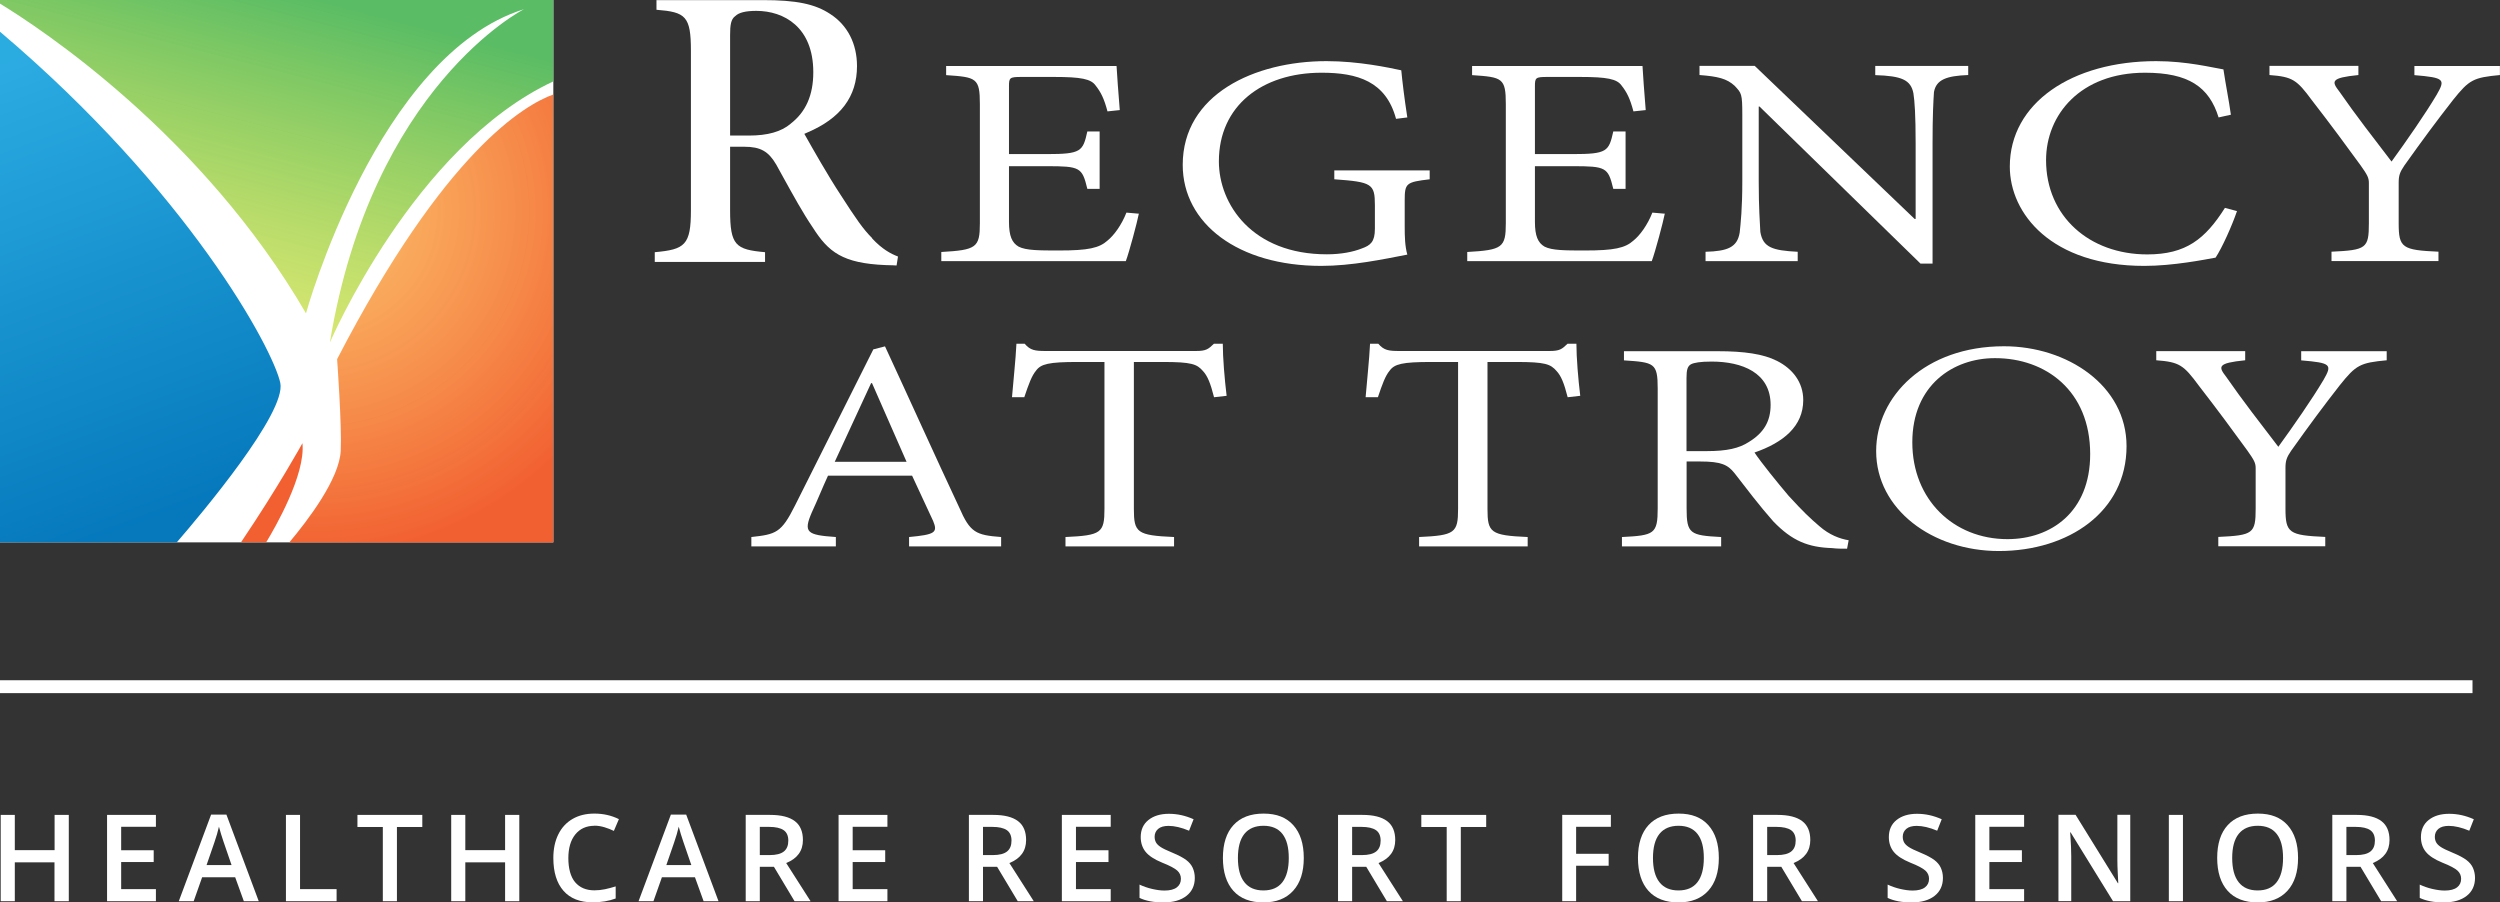 <?xml version="1.0" encoding="UTF-8"?><svg xmlns="http://www.w3.org/2000/svg" xmlns:xlink="http://www.w3.org/1999/xlink" viewBox="0 0 248.22 89.6"><rect x="0" y="0" width="248.22" height="89.6" fill="#333333" stroke="none"/><defs><style>.cls-1{fill:url(#radial-gradient);}.cls-1,.cls-2{opacity:.96;}.cls-3{fill:url(#linear-gradient-2);}.cls-4{fill:#fff;}.cls-5{mix-blend-mode:hard-light;}.cls-5,.cls-6{fill:none;}.cls-2{fill:#f15a29;}.cls-6{isolation:isolate;}.cls-7{fill:url(#linear-gradient);}</style><linearGradient id="linear-gradient" x1="29.12" y1="-2.3" x2="18.84" y2="37.1" gradientUnits="userSpaceOnUse"><stop offset=".04" stop-color="#57bb61" stop-opacity=".98"/><stop offset="1" stop-color="#dbe120" stop-opacity=".6"/></linearGradient><linearGradient id="linear-gradient-2" x1="15.95" y1="51.32" x2="-9.18" y2="-16.44" gradientUnits="userSpaceOnUse"><stop offset="0" stop-color="#0076bb" stop-opacity=".98"/><stop offset=".66" stop-color="#27aae1" stop-opacity=".98"/></linearGradient><radialGradient id="radial-gradient" cx="31.17" cy="20.95" fx="31.17" fy="20.95" r="34.07" gradientUnits="userSpaceOnUse"><stop offset="0" stop-color="#fbb040" stop-opacity=".8"/><stop offset="1" stop-color="#f15a29"/></radialGradient></defs><g class="cls-6"><g id="OUTLINED-CMYK"><rect class="cls-4" width="54.94" height="53.85"/><path class="cls-2" d="m30.02,44.02s-2.36,4.29-6.09,9.82h2.5c.86-1.41,3.91-6.69,3.6-9.82Z"/><path class="cls-7" d="m0,.36c3.97,2.42,20.07,12.99,30.38,30.75,0,0,7.09-25.65,21.65-30.2,0,0-15.1,7.64-19.28,33.11,0,0,8.33-19.48,22.19-25.94V0H0"/><path class="cls-3" d="m0,53.85h17.55c2.41-2.79,10.9-12.86,10.28-15.83-.71-3.35-9.1-19-27.83-34.87"/><path class="cls-1" d="m54.94,9.38c-2.79,1-10.74,5.55-21.47,26.28,0,0,.48,6.55.36,9.1-.13,2.77-3.22,6.85-5.11,9.1h26.21V9.38Z"/><path class="cls-4" d="m6.82,89.48h-1.41v-3.86H1.47v3.86H.07v-8.57h1.4v3.5h3.95v-3.5h1.41v8.57Z"/><path class="cls-4" d="m15.48,89.48h-4.85v-8.57h4.85v1.18h-3.45v2.33h3.23v1.17h-3.23v2.69h3.45v1.19Z"/><path class="cls-4" d="m24.21,89.48l-.86-2.38h-3.28l-.84,2.38h-1.48l3.21-8.6h1.52l3.21,8.6h-1.49Zm-1.22-3.59l-.8-2.33c-.06-.16-.14-.4-.24-.74s-.17-.58-.21-.74c-.11.48-.26,1.01-.46,1.58l-.77,2.23h2.5Z"/><path class="cls-4" d="m28.39,89.48v-8.57h1.4v7.37h3.63v1.2h-5.03Z"/><path class="cls-4" d="m39.41,89.48h-1.4v-7.37h-2.52v-1.2h6.44v1.2h-2.52v7.37Z"/><path class="cls-4" d="m51.56,89.48h-1.41v-3.86h-3.95v3.86h-1.4v-8.57h1.4v3.5h3.95v-3.5h1.41v8.57Z"/><path class="cls-4" d="m59.02,81.99c-.8,0-1.44.29-1.9.86s-.69,1.36-.69,2.36.22,1.85.67,2.38,1.08.81,1.92.81c.36,0,.71-.04,1.05-.11s.69-.17,1.06-.28v1.2c-.67.25-1.43.38-2.29.38-1.25,0-2.22-.38-2.89-1.14s-1.01-1.85-1.01-3.26c0-.89.16-1.67.49-2.34s.8-1.18,1.42-1.54,1.34-.53,2.17-.53c.88,0,1.68.18,2.43.55l-.5,1.17c-.29-.14-.59-.26-.92-.36s-.66-.16-1.02-.16Z"/><path class="cls-4" d="m69.86,89.48l-.86-2.38h-3.28l-.84,2.38h-1.48l3.21-8.6h1.52l3.21,8.6h-1.49Zm-1.22-3.59l-.8-2.33c-.06-.16-.14-.4-.24-.74s-.17-.58-.21-.74c-.11.48-.26,1.01-.46,1.58l-.77,2.23h2.5Z"/><path class="cls-4" d="m75.44,86.06v3.42h-1.4v-8.57h2.42c1.11,0,1.92.21,2.46.62s.8,1.04.8,1.88c0,1.07-.55,1.83-1.66,2.28l2.42,3.79h-1.59l-2.05-3.42h-1.38Zm0-1.16h.97c.65,0,1.12-.12,1.42-.36s.44-.6.44-1.08-.16-.83-.47-1.04-.79-.32-1.43-.32h-.93v2.8Z"/><path class="cls-4" d="m88.11,89.48h-4.85v-8.57h4.85v1.18h-3.45v2.33h3.23v1.17h-3.23v2.69h3.45v1.19Z"/><path class="cls-4" d="m97.6,86.06v3.42h-1.4v-8.57h2.42c1.11,0,1.92.21,2.46.62s.8,1.04.8,1.88c0,1.07-.55,1.83-1.66,2.28l2.42,3.79h-1.59l-2.05-3.42h-1.38Zm0-1.16h.97c.65,0,1.12-.12,1.42-.36s.44-.6.44-1.08-.16-.83-.47-1.04-.79-.32-1.43-.32h-.93v2.8Z"/><path class="cls-4" d="m110.28,89.48h-4.85v-8.57h4.85v1.18h-3.45v2.33h3.23v1.17h-3.23v2.69h3.45v1.19Z"/><path class="cls-4" d="m118.63,87.16c0,.76-.28,1.36-.83,1.79s-1.31.65-2.28.65-1.76-.15-2.38-.45v-1.32c.39.18.81.33,1.25.43s.85.16,1.23.16c.55,0,.96-.11,1.23-.32s.4-.49.4-.85c0-.32-.12-.59-.36-.81s-.74-.49-1.5-.79c-.78-.32-1.33-.68-1.65-1.08s-.48-.89-.48-1.46c0-.71.25-1.28.76-1.69s1.19-.62,2.04-.62,1.64.18,2.45.54l-.45,1.14c-.76-.32-1.44-.48-2.04-.48-.45,0-.8.1-1.03.3s-.35.46-.35.78c0,.22.05.41.14.57s.25.31.46.45.6.33,1.16.56c.63.26,1.09.51,1.38.73s.51.48.64.77.21.62.21,1.01Z"/><path class="cls-4" d="m129.45,85.19c0,1.39-.35,2.48-1.05,3.25s-1.68,1.16-2.96,1.16-2.29-.38-2.98-1.15-1.04-1.86-1.04-3.27.35-2.5,1.05-3.26,1.69-1.14,2.99-1.14,2.26.38,2.95,1.15,1.04,1.85,1.04,3.25Zm-6.54,0c0,1.05.21,1.85.64,2.4s1.06.82,1.89.82,1.46-.27,1.88-.81.64-1.34.64-2.41-.21-1.85-.63-2.39-1.05-.81-1.88-.81-1.47.27-1.9.81-.64,1.34-.64,2.39Z"/><path class="cls-4" d="m134.25,86.06v3.42h-1.4v-8.57h2.42c1.11,0,1.92.21,2.46.62s.8,1.04.8,1.88c0,1.07-.55,1.83-1.66,2.28l2.42,3.79h-1.59l-2.05-3.42h-1.38Zm0-1.16h.97c.65,0,1.12-.12,1.42-.36s.44-.6.44-1.08-.16-.83-.47-1.04-.79-.32-1.43-.32h-.93v2.8Z"/><path class="cls-4" d="m145.04,89.48h-1.4v-7.37h-2.52v-1.2h6.44v1.2h-2.52v7.37Z"/><path class="cls-4" d="m156.5,89.48h-1.39v-8.57h4.83v1.18h-3.45v2.68h3.23v1.19h-3.23v3.52Z"/><path class="cls-4" d="m170.66,85.19c0,1.39-.35,2.48-1.05,3.25s-1.68,1.16-2.96,1.16-2.29-.38-2.98-1.15-1.04-1.86-1.04-3.27.35-2.5,1.05-3.26,1.69-1.14,2.99-1.14,2.26.38,2.95,1.15,1.04,1.85,1.04,3.25Zm-6.54,0c0,1.05.21,1.85.64,2.4s1.06.82,1.89.82,1.46-.27,1.88-.81.64-1.34.64-2.41-.21-1.85-.63-2.39-1.05-.81-1.88-.81-1.47.27-1.9.81-.64,1.34-.64,2.39Z"/><path class="cls-4" d="m175.46,86.06v3.42h-1.4v-8.57h2.42c1.11,0,1.92.21,2.46.62s.8,1.04.8,1.88c0,1.07-.55,1.83-1.66,2.28l2.42,3.79h-1.59l-2.05-3.42h-1.38Zm0-1.16h.97c.65,0,1.12-.12,1.42-.36s.44-.6.44-1.08-.16-.83-.47-1.04-.79-.32-1.43-.32h-.93v2.8Z"/><path class="cls-4" d="m192.91,87.16c0,.76-.28,1.36-.83,1.79s-1.31.65-2.28.65-1.76-.15-2.38-.45v-1.32c.39.18.81.33,1.25.43s.85.16,1.23.16c.55,0,.96-.11,1.23-.32s.4-.49.4-.85c0-.32-.12-.59-.36-.81s-.74-.49-1.5-.79c-.78-.32-1.33-.68-1.65-1.08s-.48-.89-.48-1.46c0-.71.25-1.28.76-1.69s1.19-.62,2.04-.62,1.64.18,2.45.54l-.45,1.14c-.76-.32-1.44-.48-2.04-.48-.45,0-.8.1-1.03.3s-.35.46-.35.78c0,.22.05.41.14.57s.25.31.46.45.6.33,1.16.56c.63.26,1.09.51,1.38.73s.51.48.64.77.21.62.21,1.01Z"/><path class="cls-4" d="m200.97,89.48h-4.85v-8.57h4.85v1.18h-3.45v2.33h3.23v1.17h-3.23v2.69h3.45v1.19Z"/><path class="cls-4" d="m211.52,89.48h-1.72l-4.21-6.83h-.05l.03.38c.05.73.08,1.39.08,1.99v4.45h-1.27v-8.57h1.7l4.2,6.79h.04c0-.09-.02-.42-.05-.98s-.04-1-.04-1.32v-4.49h1.28v8.57Z"/><path class="cls-4" d="m215.34,89.48v-8.57h1.4v8.57h-1.4Z"/><path class="cls-4" d="m228.17,85.19c0,1.39-.35,2.48-1.05,3.25s-1.68,1.16-2.96,1.16-2.29-.38-2.98-1.15-1.04-1.86-1.04-3.27.35-2.5,1.05-3.26,1.69-1.14,2.99-1.14,2.26.38,2.95,1.15,1.04,1.85,1.04,3.25Zm-6.54,0c0,1.05.21,1.85.64,2.4s1.06.82,1.89.82,1.46-.27,1.88-.81.64-1.34.64-2.41-.21-1.85-.63-2.39-1.05-.81-1.88-.81-1.47.27-1.9.81-.64,1.34-.64,2.39Z"/><path class="cls-4" d="m232.97,86.06v3.42h-1.4v-8.57h2.42c1.11,0,1.92.21,2.46.62s.8,1.04.8,1.88c0,1.07-.55,1.83-1.66,2.28l2.42,3.79h-1.59l-2.05-3.42h-1.38Zm0-1.16h.97c.65,0,1.12-.12,1.42-.36s.44-.6.44-1.08-.16-.83-.47-1.04-.79-.32-1.43-.32h-.93v2.8Z"/><path class="cls-4" d="m245.74,87.16c0,.76-.28,1.36-.83,1.79s-1.31.65-2.28.65-1.76-.15-2.38-.45v-1.32c.39.18.81.33,1.25.43s.85.16,1.23.16c.55,0,.96-.11,1.23-.32s.4-.49.4-.85c0-.32-.12-.59-.36-.81s-.74-.49-1.5-.79c-.78-.32-1.33-.68-1.65-1.08s-.48-.89-.48-1.46c0-.71.25-1.28.76-1.69s1.19-.62,2.04-.62,1.64.18,2.45.54l-.45,1.14c-.76-.32-1.44-.48-2.04-.48-.45,0-.8.1-1.03.3s-.35.46-.35.78c0,.22.05.41.14.57s.25.31.46.45.6.33,1.16.56c.63.26,1.09.51,1.38.73s.51.48.64.77.21.62.21,1.01Z"/><path class="cls-4" d="m86.6,23.65c-.9-.89-1.65-1.99-3.11-4.26-1.29-1.95-2.93-4.86-3.47-5.82l-.16-.28.29-.13c3.32-1.41,4.94-3.57,4.94-6.6,0-2.23-.95-4.07-2.66-5.17-1.51-1-3.37-1.38-6.67-1.38h-10.58v.96c2.9.23,3.42.63,3.42,4.08v15.83c0,3.46-.6,3.89-3.59,4.16v.97h10.95v-.97c-2.93-.26-3.47-.68-3.47-4.16v-6.31h1.41c1.6,0,2.4.45,3.17,1.77.23.41.46.84.7,1.27.97,1.75,1.96,3.56,2.93,4.98,1.55,2.44,2.96,3.55,7.22,3.73h0c.24,0,.5.01.74.02.12,0,.24.01.36.02l.14-.89c-.73-.28-1.59-.74-2.58-1.81Zm-8.1-11.36c-.95.79-2.27,1.17-4.16,1.17h-1.85V3.49c0-1,.08-1.58.51-1.89.35-.35,1.03-.52,2.09-.52,2.74,0,5.66,1.6,5.66,6.09,0,2.28-.74,3.95-2.26,5.12Z"/><path class="cls-4" d="m90.26,54.25v-.93c2.57-.24,2.87-.44,2.39-1.59l-2.09-4.5h-8.35c-.56,1.21-1.04,2.43-1.61,3.65-.86,2-.48,2.24,2.39,2.44v.93h-8.39v-.93c2.45-.27,2.97-.41,4.32-3.1l7.79-15.53,1.16-.3c2.31,4.98,5,10.95,7.37,16,1.08,2.49,1.65,2.74,4.16,2.93v.93h-9.13Zm-3.69-16.21h-.08c-1.22,2.63-2.43,5.28-3.61,7.81h7.13l-3.43-7.81Z"/><path class="cls-4" d="m120.54,39.44c-.36-1.42-.66-2.13-1.1-2.6-.6-.69-1.12-.9-3.99-.9h-2.87v14.59c0,2.35.3,2.63,3.99,2.79v.93h-10.78v-.93c3.55-.16,3.87-.41,3.87-2.79v-14.59h-2.67c-2.87,0-3.65.2-4.13.87-.42.5-.72,1.32-1.16,2.63h-1.22c.14-1.75.36-3.65.44-5.31h.82c.56.66,1.04.72,2.09.72h14.91c1,0,1.22-.17,1.79-.72h.88c0,1.4.18,3.53.38,5.17l-1.24.14Z"/><path class="cls-4" d="m155.65,39.44c-.36-1.42-.66-2.13-1.1-2.6-.6-.69-1.12-.9-3.99-.9h-2.87v14.59c0,2.35.3,2.63,3.99,2.79v.93h-10.78v-.93c3.55-.16,3.87-.41,3.87-2.79v-14.59h-2.67c-2.87,0-3.65.2-4.13.87-.42.5-.72,1.32-1.16,2.63h-1.22c.14-1.75.36-3.65.44-5.31h.82c.56.66,1.04.72,2.09.72h14.91c1,0,1.22-.17,1.79-.72h.88c0,1.4.18,3.53.38,5.17l-1.24.14Z"/><path class="cls-4" d="m183.39,54.48c-.54,0-1,0-1.49-.06-2.35-.08-3.95-.69-5.84-2.66-1.3-1.46-2.77-3.39-3.85-4.79-.66-.82-1.3-1.15-3.41-1.15h-1.34v4.65c0,2.52.32,2.69,3.43,2.85v.93h-9.85v-.93c3.21-.16,3.55-.3,3.55-2.85v-11.89c0-2.55-.34-2.6-3.35-2.8v-.91h9.31c2.61,0,4.52.27,5.88.96,1.57.79,2.61,2.14,2.61,3.89,0,2.6-1.97,4.22-4.84,5.21.66.99,2.27,2.98,3.39,4.3,1.44,1.57,2.09,2.19,3.05,3.01,1,.88,2.05,1.26,2.91,1.4l-.16.85Zm-13.93-9.69c2.01,0,3.21-.28,4.17-.9,1.49-.91,2.17-2.05,2.17-3.69,0-3.2-2.83-4.3-5.86-4.3-1.12,0-1.75.11-2.05.27-.34.2-.44.55-.44,1.37v7.25h2.01Z"/><path class="cls-4" d="m198.98,34.38c6.26,0,12.16,3.89,12.16,9.92,0,6.49-5.74,10.41-12.68,10.41-6.58,0-12.18-4.13-12.18-9.92,0-5.43,4.86-10.41,12.68-10.41h.02Zm-.92,1.18c-4.13,0-8.19,2.68-8.19,8.36s4.09,9.61,9.45,9.61c4.3,0,8.21-2.68,8.21-8.44,0-6.32-4.44-9.53-9.43-9.53h-.04Z"/><path class="cls-4" d="m236.98,35.77c-2.65.25-3.05.46-4.66,2.47-1.67,2.14-2.97,3.89-4.84,6.52-.44.65-.56.98-.56,1.7v4.03c0,2.43.34,2.66,3.95,2.82v.93h-10.62v-.93c3.45-.16,3.71-.33,3.71-2.82v-4c0-.52-.14-.79-.82-1.75-1.49-2.05-2.89-3.95-4.84-6.47-1.49-2.02-1.91-2.33-4.21-2.5v-.91h8.83v.91c-2.79.28-2.67.63-1.89,1.64,1.59,2.3,3.45,4.69,5.18,6.95,1.49-2.05,3.39-4.79,4.48-6.63.88-1.53.8-1.7-2.21-1.95v-.91h8.49v.91Z"/><path class="cls-4" d="m113.08,21.19c-.18.91-.96,3.83-1.3,4.74h-18.32v-.91c3.49-.2,3.83-.43,3.83-2.87v-11.81c0-2.6-.34-2.68-3.35-2.88v-.91h16.92c.04.68.18,2.76.32,4.38l-1.22.13c-.34-1.29-.66-1.91-1.18-2.57-.46-.65-1.43-.85-4.13-.85h-3.25c-1.16,0-1.22.08-1.22.93v6.73h3.75c3.43,0,3.59-.27,4.03-2.25h1.22v5.7h-1.22c-.52-2.13-.7-2.25-4.03-2.25h-3.75v5.53c0,1.4.3,2.08.96,2.46.74.38,2.05.38,4.03.38,2.87,0,3.97-.24,4.8-.99.64-.52,1.39-1.54,1.87-2.77l1.26.11Z"/><path class="cls-4" d="m141.96,17.8c-2.35.28-2.49.38-2.49,2.11v2.57c0,.99.02,1.95.26,2.8-2.43.47-5.52,1.12-8.55,1.12-8.23,0-13.75-4.19-13.75-10.03,0-6.99,7.12-10.3,14.27-10.3,3.21,0,6.2.65,7.43.91.1,1.06.3,2.74.6,4.68l-1.12.14c-1-3.73-3.83-4.58-7.39-4.58-5.92,0-10.2,3.29-10.2,8.8,0,4.27,3.31,9.23,10.72,9.23,1.43,0,2.61-.24,3.47-.58.86-.31,1.3-.65,1.3-1.95v-2.35c0-2.13-.3-2.3-4.03-2.57v-.88h9.47v.88Z"/><path class="cls-4" d="m165.3,21.19c-.18.91-.96,3.83-1.3,4.74h-18.32v-.91c3.49-.2,3.83-.43,3.83-2.87v-11.81c0-2.6-.34-2.68-3.35-2.88v-.91h16.92c.04.68.18,2.76.32,4.38l-1.22.13c-.34-1.29-.66-1.91-1.18-2.57-.46-.65-1.43-.85-4.13-.85h-3.25c-1.16,0-1.22.08-1.22.93v6.73h3.75c3.43,0,3.59-.27,4.03-2.25h1.22v5.7h-1.22c-.52-2.13-.7-2.25-4.03-2.25h-3.75v5.53c0,1.4.3,2.08.96,2.46.74.38,2.05.38,4.03.38,2.87,0,3.97-.24,4.8-.99.64-.52,1.39-1.54,1.87-2.77l1.26.11Z"/><path class="cls-4" d="m195.41,7.45c-2.15.08-3.17.46-3.39,1.69-.06.91-.14,2.25-.14,5.12v11.91h-1.2l-15.98-15.59h-.08v7.43c0,2.69.12,4.14.16,5.02.26,1.53,1.18,1.84,3.71,1.97v.93h-9.15v-.93c2.19-.06,3.15-.44,3.39-1.91.1-.94.26-2.39.26-5.09v-6.55c0-2.19-.08-2.19-.76-2.93-.78-.72-1.67-.93-3.49-1.07v-.91h5.48l15.88,15.2h.1v-7.48c0-2.87-.1-4.21-.22-4.99-.26-1.35-1.18-1.73-3.79-1.81v-.91h9.23v.91Z"/><path class="cls-4" d="m222.11,20.95c-.5,1.47-1.5,3.69-2.13,4.63-1.12.2-4.21.82-7.08.82-9.21,0-13.35-5.18-13.35-9.86,0-6.32,6.18-10.47,14.53-10.47,3.07,0,5.6.65,6.68.82.26,1.73.52,2.93.74,4.5l-1.22.27c-.94-3.04-2.99-4.44-7.3-4.44-6.42,0-9.83,4.17-9.83,8.68,0,5.59,4.31,9.36,10.05,9.36,3.83,0,5.74-1.51,7.71-4.62l1.2.32Z"/><path class="cls-4" d="m248.22,7.45c-2.65.25-3.05.46-4.66,2.47-1.67,2.14-2.97,3.89-4.84,6.52-.44.65-.56.98-.56,1.7v4.03c0,2.43.34,2.66,3.95,2.82v.93h-10.62v-.93c3.45-.16,3.71-.33,3.71-2.82v-4c0-.52-.14-.79-.82-1.75-1.49-2.05-2.89-3.95-4.84-6.47-1.49-2.02-1.91-2.33-4.21-2.5v-.91h8.83v.91c-2.79.28-2.67.63-1.89,1.64,1.59,2.3,3.45,4.69,5.18,6.95,1.49-2.05,3.39-4.79,4.48-6.63.88-1.53.8-1.7-2.21-1.95v-.91h8.49v.91Z"/><g class="cls-5"><rect class="cls-4" y="67.54" width="245.49" height="1.28"/></g></g></g></svg>